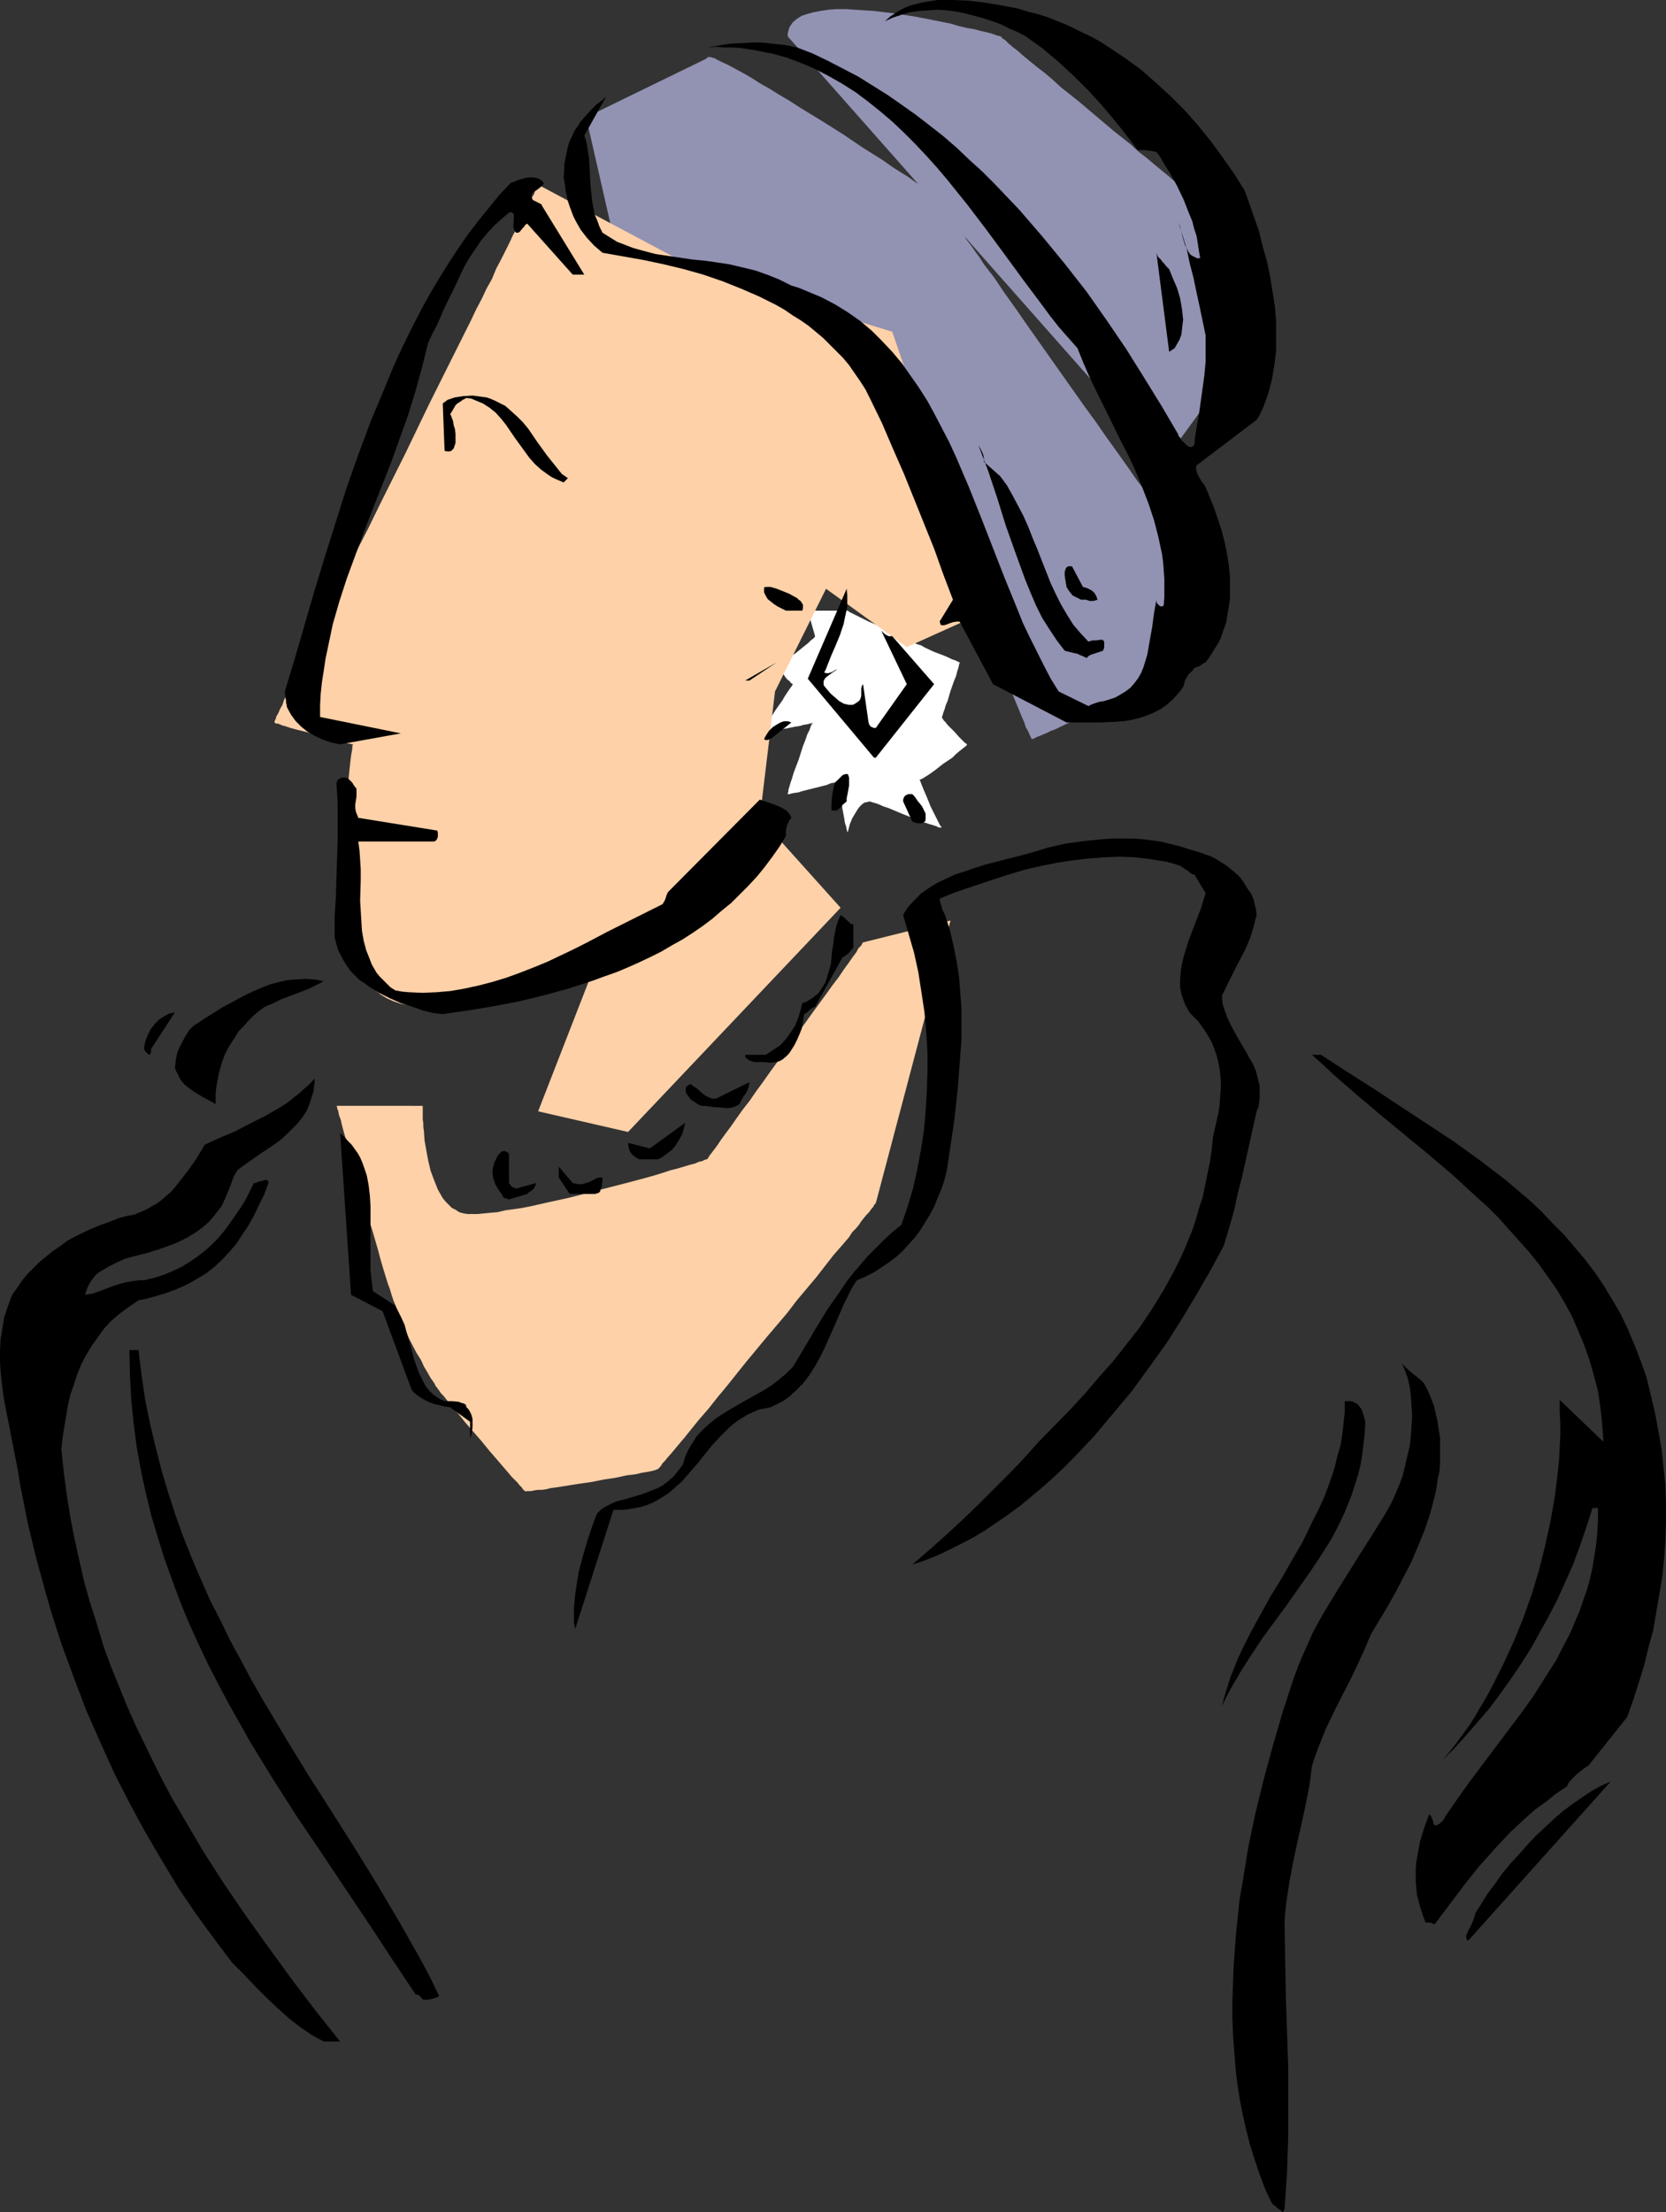 <?xml version="1.0" encoding="UTF-8" standalone="no"?>
<svg
   version="1.0"
   width="117.275mm"
   height="155.668mm"
   id="svg34"
   sodipodi:docname="Woman - Profile 1.wmf"
   xmlns:inkscape="http://www.inkscape.org/namespaces/inkscape"
   xmlns:sodipodi="http://sodipodi.sourceforge.net/DTD/sodipodi-0.dtd"
   xmlns="http://www.w3.org/2000/svg"
   xmlns:svg="http://www.w3.org/2000/svg">
  <rect width="100%" height="100%" fill="#333333" stroke="none"/>
  <sodipodi:namedview
     id="namedview34"
     pagecolor="#ffffff"
     bordercolor="#000000"
     borderopacity="0.25"
     inkscape:showpageshadow="2"
     inkscape:pageopacity="0.0"
     inkscape:pagecheckerboard="0"
     inkscape:deskcolor="#d1d1d1"
     inkscape:document-units="mm" />
  <defs
     id="defs1">
    <pattern
       id="WMFhbasepattern"
       patternUnits="userSpaceOnUse"
       width="6"
       height="6"
       x="0"
       y="0" />
  </defs>
  <path
     style="fill:#ffffff;fill-opacity:1;fill-rule:evenodd;stroke:none"
     d="m 225.581,162.399 h -10.665 l 1.939,6.787 -0.162,0.323 -0.323,0.323 -0.646,0.485 -0.646,0.646 -0.808,0.646 -0.808,0.646 -1.778,1.454 -1.778,1.131 -0.646,0.646 -0.646,0.485 -0.646,0.323 -0.323,0.162 -0.162,0.162 0.162,-0.162 -0.162,0.323 -0.162,0.323 0.162,0.323 0.162,0.485 0.485,0.808 0.646,1.131 0.646,0.808 0.808,0.646 0.162,0.323 0.323,0.162 0.162,0.162 h 0.162 -0.162 v 0.162 l -0.323,0.485 -0.485,0.646 -0.646,0.97 -0.646,0.97 -0.646,1.131 -1.616,2.262 -1.454,2.262 -0.646,0.97 -0.485,0.97 -0.323,0.646 -0.323,0.485 -0.162,0.162 v 0.162 l 0.162,-0.162 -0.162,0.162 h 0.162 l 0.162,0.162 h 0.485 l 0.808,-0.162 h 0.97 l 0.97,-0.162 2.424,-0.323 2.424,-0.485 1.131,-0.162 1.131,-0.323 0.97,-0.162 0.646,-0.162 0.646,-0.162 0.323,-0.162 -0.162,0.162 -0.162,0.162 -0.162,0.323 -0.162,0.323 -0.323,0.97 -0.646,1.293 -0.485,1.454 -0.646,1.616 -1.131,3.555 -1.293,3.393 -0.485,1.616 -0.485,1.454 -0.323,1.131 -0.162,0.485 v 0.485 l -0.162,0.323 v 0.162 0.162 0 0 h 0.485 l 0.485,-0.162 0.808,-0.162 1.131,-0.162 0.97,-0.323 2.585,-0.646 2.585,-0.646 1.293,-0.323 1.131,-0.485 0.97,-0.162 0.646,-0.485 0.646,-0.162 0.323,-0.162 -0.162,0.323 v 0.646 0.646 1.131 l 0.162,1.131 0.162,1.293 0.323,2.585 0.485,2.585 0.162,1.131 0.323,0.97 0.162,0.808 0.162,0.646 0.162,0.162 v 0.162 -0.162 0.162 -0.162 -0.323 l 0.162,-0.485 0.162,-0.646 0.162,-0.646 0.646,-1.616 0.97,-1.616 0.485,-0.808 0.485,-0.646 0.646,-0.646 0.646,-0.485 0.808,-0.162 0.646,-0.162 0.97,0.323 1.131,0.323 1.454,0.646 1.454,0.485 3.07,1.293 3.232,1.293 1.454,0.485 1.454,0.646 1.454,0.485 1.131,0.323 0.97,0.323 0.646,0.323 h 0.323 0.162 0.162 v -0.162 0.162 -0.162 l -0.162,-0.162 -0.323,-0.485 -0.323,-0.646 -0.485,-0.97 -0.485,-0.97 -1.131,-2.262 -0.97,-2.424 -0.485,-1.131 -0.485,-1.131 -0.323,-0.808 -0.323,-0.808 -0.162,-0.485 -0.162,-0.323 h 0.162 v 0 l 0.485,-0.162 0.485,-0.323 0.808,-0.485 0.97,-0.646 1.131,-0.808 2.262,-1.778 2.424,-1.616 0.97,-0.97 0.97,-0.808 0.808,-0.646 0.646,-0.485 0.323,-0.323 0.162,-0.162 v -0.162 0 l -0.162,-0.162 -0.323,-0.162 -0.485,-0.485 -0.485,-0.485 -0.646,-0.646 -1.131,-1.293 -1.293,-1.293 -0.646,-0.646 -0.485,-0.646 -0.485,-0.485 -0.323,-0.485 -0.162,-0.323 -0.162,-0.162 h 0.162 l 0.162,-0.485 0.162,-0.646 0.323,-0.808 0.323,-1.131 0.485,-1.131 0.808,-2.747 0.97,-2.747 0.485,-1.131 0.323,-1.293 0.323,-0.97 0.162,-0.808 0.162,-0.485 v -0.162 0 h -0.162 l -0.323,-0.162 -0.646,-0.323 -0.97,-0.323 -0.97,-0.485 -1.131,-0.485 -2.585,-0.97 -2.424,-1.131 -1.131,-0.646 -1.131,-0.323 -0.808,-0.485 -0.646,-0.323 -0.485,-0.162 -0.162,-0.162 v 0 0 h -0.162 l -0.162,-0.162 h -0.323 l -0.646,-0.485 -1.131,-0.323 -1.131,-0.646 -1.293,-0.485 -2.747,-1.454 -3.07,-1.293 -1.293,-0.646 -1.293,-0.646 -0.97,-0.485 -0.97,-0.485 -0.646,-0.323 -0.162,-0.162 z"
     id="path1" />
  <path
     style="fill:#9292b3;fill-opacity:1;fill-rule:evenodd;stroke:none"
     d="m 188.092,15.513 -32.157,15.674 6.787,29.733 v 0 0.162 l 0.162,0.162 0.323,0.162 0.323,0.162 0.485,0.162 0.97,0.485 1.293,0.646 1.454,0.646 1.778,0.808 1.939,0.808 2.101,0.97 2.262,0.808 2.424,1.131 2.585,0.97 5.333,2.101 5.494,2.262 5.494,2.262 5.333,2.101 2.585,0.97 2.424,0.97 2.424,0.97 2.101,0.808 1.939,0.646 1.778,0.808 1.616,0.485 1.454,0.485 0.97,0.485 0.485,0.162 h 0.323 l 0.323,0.162 0.162,0.162 h 0.162 v 0 l 0.162,0.162 0.162,0.162 v 0.323 l 0.323,0.485 0.162,0.485 0.323,0.485 0.323,0.646 0.646,1.454 0.808,1.616 0.97,1.778 1.131,2.101 1.131,2.262 1.293,2.424 1.293,2.585 1.293,2.585 2.909,5.494 5.979,11.473 1.454,2.747 1.293,2.747 1.454,2.585 1.293,2.585 1.131,2.262 1.293,2.262 1.131,1.939 0.808,1.939 0.808,1.616 0.808,1.293 0.323,0.646 0.323,0.485 0.162,0.323 0.162,0.485 0.162,0.162 0.162,0.323 v 0 0.162 h 0.162 l 0.162,0.485 0.323,0.808 0.323,0.97 0.485,1.131 0.646,1.454 0.646,1.454 0.646,1.778 0.808,1.778 0.808,2.101 0.97,2.101 0.808,2.262 1.939,4.525 2.101,4.848 1.939,4.686 1.939,4.525 0.97,2.101 0.97,2.101 0.808,1.939 0.808,1.939 0.646,1.616 0.646,1.454 0.485,1.454 0.646,1.131 0.323,0.808 0.323,0.646 0.162,0.323 v 0.162 h 0.162 0.323 l 0.323,-0.162 0.646,-0.323 0.808,-0.323 0.808,-0.323 1.131,-0.485 0.97,-0.485 1.293,-0.485 1.293,-0.646 2.747,-1.293 3.07,-1.293 3.07,-1.454 3.07,-1.454 3.07,-1.293 2.747,-1.454 1.293,-0.646 1.293,-0.485 0.97,-0.646 1.131,-0.485 0.808,-0.485 0.808,-0.323 0.646,-0.485 0.323,-0.162 0.323,-0.323 h 0.162 v -0.323 l 0.162,-0.323 0.162,-0.646 0.162,-0.808 0.162,-0.808 0.323,-0.97 0.162,-1.131 0.323,-1.293 0.323,-1.293 0.646,-3.07 0.646,-3.07 0.808,-3.393 0.646,-3.232 0.808,-3.232 0.646,-3.07 0.323,-1.454 0.485,-2.424 0.162,-1.131 0.323,-0.97 0.162,-0.808 0.162,-0.808 v -0.485 l 0.162,-0.323 v -0.162 0 l -0.162,-0.162 -0.323,-0.323 -0.323,-0.485 -0.323,-0.485 -0.485,-0.646 -0.646,-0.808 -0.646,-0.97 -0.646,-0.97 -0.808,-1.131 -0.808,-1.131 -0.97,-1.293 -0.97,-1.454 -0.97,-1.293 -1.131,-1.616 -1.131,-1.616 -1.131,-1.778 -1.293,-1.616 -2.585,-3.717 -2.747,-3.878 -2.909,-4.04 -2.909,-4.201 -3.07,-4.201 -12.443,-17.613 -3.07,-4.363 -2.909,-4.201 -2.909,-4.04 -2.585,-3.878 -2.747,-3.555 -1.131,-1.778 -1.293,-1.778 -1.131,-1.616 -1.131,-1.454 -0.97,-1.616 -0.97,-1.293 -0.97,-1.293 -0.808,-1.293 -0.808,-0.97 -0.646,-1.131 -0.646,-0.808 -0.646,-0.97 -0.485,-0.646 -0.323,-0.485 -0.323,-0.485 -0.323,-0.323 V 52.032 h -0.162 v 0 l -0.162,-0.162 -0.162,-0.162 -0.323,-0.162 -0.323,-0.162 -0.485,-0.323 -1.131,-0.808 -1.293,-0.808 -1.778,-1.131 -1.778,-1.293 -2.101,-1.293 -2.262,-1.454 -2.262,-1.616 -2.585,-1.616 -2.585,-1.616 -5.494,-3.717 -5.656,-3.555 -5.817,-3.555 -2.747,-1.778 -2.747,-1.616 -2.585,-1.616 -2.585,-1.454 -2.262,-1.454 -2.262,-1.293 -2.101,-1.131 -1.778,-0.97 -1.778,-0.808 -0.646,-0.323 -0.646,-0.323 -0.485,-0.323 -0.646,-0.162 -0.485,-0.162 h -0.323 -0.323 -0.162 l -0.162,0.162 z"
     id="path2" />
  <path
     style="fill:#9292b3;fill-opacity:1;fill-rule:evenodd;stroke:none"
     d="M 209.584,9.695 309.609,122.809 333.039,90.653 332.878,90.491 v -0.162 l -0.323,-0.485 -0.323,-0.646 -0.323,-0.97 -0.485,-0.97 -0.485,-1.131 -0.485,-1.293 -0.646,-1.454 -0.485,-1.454 -0.808,-1.616 -0.646,-1.616 -1.454,-3.555 -1.454,-3.717 -1.616,-3.555 -1.293,-3.555 -1.454,-3.393 -0.646,-1.454 -0.485,-1.454 -0.646,-1.293 -0.485,-1.293 -0.323,-1.131 -0.323,-0.808 -0.323,-0.808 -0.323,-0.646 -0.162,-0.323 v -0.162 0 h -0.162 l -0.162,-0.162 -0.162,-0.162 -0.323,-0.323 -0.485,-0.162 -0.97,-0.808 -0.97,-0.97 -1.454,-0.97 -1.454,-1.293 -1.778,-1.454 -1.778,-1.454 -2.101,-1.778 -2.101,-1.616 -2.101,-1.939 -4.686,-3.717 -9.372,-7.918 -4.686,-3.717 -2.101,-1.939 -2.101,-1.778 -2.101,-1.616 -1.778,-1.454 -1.778,-1.454 -1.454,-1.293 -1.454,-1.131 -1.131,-0.97 -0.808,-0.808 -0.485,-0.323 -0.323,-0.162 -0.162,-0.323 -0.162,-0.162 h -0.162 v 0 h -0.162 V 9.534 h -0.485 L 264.686,9.211 263.717,8.888 262.424,8.564 260.97,8.241 259.192,7.756 257.253,7.433 255.152,6.948 253.052,6.302 250.628,5.817 248.204,5.333 243.195,4.363 237.862,3.555 232.53,2.909 229.944,2.747 227.52,2.585 225.096,2.424 h -2.424 l -2.262,0.162 -2.101,0.323 -1.778,0.323 -1.778,0.485 -1.454,0.485 -1.293,0.808 -1.131,0.97 -0.323,0.485 -0.323,0.485 -0.323,0.646 -0.162,0.646 -0.162,0.646 z"
     id="path3" />
  <path
     style="fill:#ffd1a8;fill-opacity:1;fill-rule:evenodd;stroke:none"
     d="m 112.467,294.096 v 1.939 0.808 0.808 l 0.162,1.131 v 0.97 l 0.162,1.131 0.162,2.424 0.485,2.747 0.485,2.585 0.646,2.747 0.97,2.585 0.97,2.424 0.646,1.131 0.646,1.131 0.808,0.97 0.808,0.808 0.808,0.808 0.97,0.485 0.97,0.646 1.131,0.323 1.131,0.162 h 1.293 1.454 l 1.616,-0.162 1.616,-0.162 1.939,-0.162 2.101,-0.485 2.262,-0.323 2.262,-0.323 2.424,-0.485 5.009,-1.131 5.171,-1.131 10.665,-2.747 5.009,-1.293 2.424,-0.646 2.424,-0.646 2.262,-0.646 2.101,-0.646 1.939,-0.646 1.939,-0.485 1.616,-0.485 1.616,-0.485 1.293,-0.323 1.131,-0.485 0.808,-0.162 0.646,-0.323 0.485,-0.162 h 0.162 v 0 l 0.162,-0.162 0.323,-0.485 0.162,-0.323 0.646,-0.808 0.485,-0.646 0.97,-1.293 0.97,-1.454 1.293,-1.778 1.454,-1.939 1.454,-2.101 1.616,-2.262 1.778,-2.262 1.778,-2.585 1.778,-2.424 1.939,-2.747 3.878,-5.332 3.878,-5.494 3.717,-5.171 1.778,-2.424 1.778,-2.424 1.616,-2.262 1.616,-2.101 1.293,-1.939 1.293,-1.778 1.131,-1.616 0.97,-1.293 0.323,-0.646 0.323,-0.485 0.323,-0.323 0.323,-0.323 0.162,-0.323 0.162,-0.323 v 0 l 0.162,-0.162 23.269,-5.817 -19.876,75.14 h -0.162 v 0.323 l -0.323,0.162 -0.162,0.485 -0.323,0.323 -0.485,0.646 -0.485,0.646 -0.646,0.646 -0.646,0.808 -0.646,0.808 -0.646,0.97 -0.808,0.97 -0.97,0.97 -0.808,1.293 -1.939,2.262 -2.262,2.585 -2.262,2.909 -2.262,2.909 -2.585,3.07 -2.585,3.07 -2.585,3.393 -5.494,6.464 -5.494,6.625 -2.585,3.232 -2.585,3.232 -2.424,2.909 -2.424,3.07 -2.262,2.585 -2.101,2.585 -1.939,2.424 -0.97,1.131 -0.808,0.97 -0.808,0.97 -0.808,0.97 -1.293,1.454 -0.485,0.646 -0.646,0.646 -0.323,0.485 -0.323,0.485 -0.323,0.323 -0.162,0.162 -0.162,0.162 v 0 h -0.162 l -0.323,0.162 -0.485,0.162 -0.646,0.162 -0.808,0.162 -0.97,0.162 -0.97,0.162 -1.293,0.323 -1.131,0.162 -1.454,0.162 -2.909,0.646 -3.232,0.485 -3.232,0.646 -3.393,0.485 -3.07,0.485 -3.07,0.485 -1.293,0.162 -1.293,0.323 -1.131,0.162 h -1.131 l -0.97,0.162 -0.808,0.162 h -0.646 -0.485 l -0.162,0.162 -0.162,-0.162 v 0 l -0.323,-0.162 -0.323,-0.323 -0.323,-0.485 -0.646,-0.646 -0.485,-0.646 -0.808,-0.808 -0.808,-0.808 -0.808,-0.97 -0.97,-1.131 -1.939,-2.262 -2.101,-2.424 -2.101,-2.585 -2.262,-2.585 -2.101,-2.424 -1.939,-2.424 -0.97,-0.97 -0.808,-1.131 -0.808,-0.97 -0.646,-0.808 -0.646,-0.808 -0.646,-0.646 -0.323,-0.485 -0.323,-0.485 -0.162,-0.162 -0.162,-0.162 v 0 -0.162 l -0.162,-0.162 -0.323,-0.323 -0.162,-0.485 -0.323,-0.485 -0.323,-0.485 -0.485,-0.646 -0.808,-1.454 -0.97,-1.616 -0.808,-1.778 -1.131,-1.778 -1.939,-3.717 -0.808,-1.778 -0.808,-1.454 -0.646,-1.454 -0.162,-0.485 -0.162,-0.485 -0.162,-0.485 -0.162,-0.323 V 349.36 l 0.162,-0.162 h -0.162 v 0 l -0.162,-0.162 v -0.162 l -0.323,-0.808 -0.323,-0.97 -0.485,-1.131 -0.485,-1.454 -0.485,-1.616 -0.646,-1.778 -0.646,-2.101 -0.646,-2.101 -0.646,-2.262 -0.646,-2.424 -1.454,-5.009 -1.616,-5.171 -1.454,-5.171 -1.454,-5.009 -0.646,-2.424 -0.646,-2.424 -0.646,-2.101 -0.646,-2.101 -0.485,-1.778 -0.485,-1.778 -0.323,-1.454 -0.485,-1.293 -0.162,-0.97 -0.323,-0.808 v -0.323 -0.162 h -0.162 v -0.162 z"
     id="path4" />
  <path
     style="fill:#ffd1a8;fill-opacity:1;fill-rule:evenodd;stroke:none"
     d="m 143.17,295.55 14.22,-36.52 v 0 h -0.162 l -0.485,0.162 -0.646,0.162 -0.97,0.485 -1.131,0.323 -1.454,0.485 -1.454,0.485 -1.778,0.485 -1.939,0.646 -2.101,0.646 -2.101,0.485 -2.262,0.646 -2.424,0.646 -2.424,0.646 -5.171,0.97 -5.171,0.808 -2.585,0.323 -2.585,0.323 -2.585,0.162 h -2.424 l -2.424,-0.162 -2.262,-0.162 -2.262,-0.323 -1.939,-0.323 -1.939,-0.646 -1.778,-0.808 -1.616,-0.97 -1.454,-1.131 -1.131,-1.293 -0.97,-1.616 -0.808,-1.778 -0.808,-1.778 -0.808,-2.101 -0.646,-2.101 -0.485,-2.262 -0.485,-2.262 -0.485,-2.424 -0.323,-2.424 -0.646,-5.171 -0.323,-5.171 -0.162,-5.171 0.162,-5.171 v -5.009 l 0.162,-2.262 0.162,-2.262 0.162,-2.101 0.162,-2.101 0.162,-1.939 0.162,-1.778 0.162,-1.454 0.162,-1.454 0.162,-1.293 0.162,-0.97 0.162,-0.97 v -0.646 l 0.162,-0.323 v -0.162 0 h -0.323 l -0.323,-0.162 h -0.485 l -0.485,-0.162 -0.485,-0.162 -1.454,-0.323 -1.778,-0.485 -1.778,-0.485 -3.878,-1.131 -1.939,-0.485 -1.939,-0.485 -1.778,-0.485 -1.454,-0.485 -0.646,-0.162 -1.131,-0.485 h -0.485 l -0.323,-0.162 -0.162,-0.162 h -0.162 0.162 v -0.162 -0.162 l 0.323,-0.646 0.162,-0.646 0.485,-0.808 0.485,-1.131 0.646,-1.131 0.485,-1.454 0.808,-1.454 0.808,-1.778 0.808,-1.778 1.131,-2.101 0.97,-2.101 1.131,-2.101 0.97,-2.424 1.293,-2.424 1.293,-2.585 1.293,-2.585 1.293,-2.909 1.454,-2.747 1.454,-2.909 1.454,-3.07 2.909,-6.14 3.232,-6.302 3.232,-6.625 6.625,-13.25 6.464,-13.412 3.232,-6.464 3.232,-6.464 3.07,-6.14 1.454,-2.909 1.454,-3.07 1.454,-2.747 1.293,-2.747 1.454,-2.585 1.131,-2.747 1.293,-2.424 1.131,-2.262 1.131,-2.262 0.97,-2.101 1.131,-1.939 0.808,-1.939 0.808,-1.616 0.808,-1.616 0.646,-1.293 0.646,-1.293 0.646,-0.97 0.323,-0.97 0.323,-0.646 0.323,-0.485 0.162,-0.323 V 49.124 l 44.922,23.915 49.285,15.19 25.37,74.17 -21.492,9.695 -21.492,-15.513 -13.574,27.309 -4.04,33.611 21.492,23.915 -56.557,59.627 z"
     id="path5" />
  <path
     style="fill:#000000;fill-opacity:1;fill-rule:evenodd;stroke:none"
     d="m 341.765,587.384 0.323,-4.686 0.323,-4.686 0.162,-4.848 0.162,-4.686 v -9.372 -9.372 l -0.323,-9.534 -0.323,-9.534 -0.162,-9.534 -0.162,-9.857 0.162,-2.747 0.323,-2.747 0.808,-5.333 0.97,-5.171 1.131,-5.333 1.131,-5.009 1.131,-5.171 0.97,-5.009 0.646,-5.009 0.808,-2.585 0.97,-2.585 0.97,-2.424 0.97,-2.424 2.101,-4.363 2.101,-4.201 2.101,-4.04 1.939,-4.04 1.939,-4.201 1.778,-4.201 2.101,-3.555 2.262,-3.717 2.262,-4.04 2.101,-4.04 2.101,-4.04 1.778,-4.201 1.778,-4.363 1.454,-4.363 1.131,-4.363 0.485,-2.262 0.323,-2.262 0.485,-2.262 0.162,-2.101 v -2.262 -2.101 -2.262 l -0.323,-2.101 -0.323,-2.101 -0.485,-2.262 -0.485,-2.101 -0.808,-2.101 -0.808,-1.939 -1.131,-2.101 -0.808,-0.808 -0.808,-0.646 -0.808,-0.646 -0.646,-0.485 -1.293,-1.131 -0.808,-0.808 -0.646,-0.808 0.808,1.939 0.808,2.262 0.485,2.262 0.323,2.424 0.162,2.585 0.162,2.585 -0.162,2.747 -0.162,2.585 -0.323,2.747 -0.646,2.747 -0.646,2.747 -0.646,2.585 -0.97,2.585 -1.131,2.585 -1.131,2.424 -1.293,2.262 -3.393,5.494 -3.393,5.333 -3.232,5.171 -3.232,5.171 -3.232,5.333 -1.454,2.585 -1.454,2.747 -1.293,2.909 -1.293,2.909 -1.293,3.07 -1.131,3.07 -2.909,8.888 -2.585,8.888 -2.424,8.888 -2.262,9.211 -1.939,9.211 -1.454,9.049 -0.808,4.525 -0.485,4.686 -0.485,4.525 -0.323,4.525 -0.323,4.525 -0.162,4.525 -0.162,4.363 v 4.525 l 0.162,4.363 0.323,4.363 0.323,4.363 0.485,4.201 0.646,4.201 0.808,4.201 0.97,4.201 0.97,3.878 1.293,4.04 1.293,3.878 1.454,3.878 1.778,3.717 0.485,0.485 0.485,0.323 0.646,0.646 0.646,0.323 0.646,0.646 z"
     id="path6" />
  <path
     style="fill:#000000;fill-opacity:1;fill-rule:evenodd;stroke:none"
     d="m 86.128,542.946 h 4.363 l -6.302,-7.918 -6.14,-8.08 -6.14,-8.403 -6.14,-8.564 -5.979,-8.726 -2.909,-4.525 -2.909,-4.525 -2.747,-4.686 -2.747,-4.686 -2.747,-4.686 -2.585,-4.848 -2.424,-4.848 -2.424,-5.009 -2.424,-5.009 -2.262,-5.171 -2.101,-5.171 -2.101,-5.171 -1.939,-5.333 -1.616,-5.494 -1.778,-5.494 -1.616,-5.656 -1.293,-5.656 -1.293,-5.817 -1.131,-5.817 -0.97,-5.979 -0.808,-6.14 -0.646,-6.14 0.323,-3.07 0.485,-2.909 0.485,-2.909 0.485,-2.909 0.646,-2.747 0.97,-2.747 0.808,-2.585 1.131,-2.747 1.293,-2.424 1.454,-2.424 1.616,-2.262 1.616,-2.262 1.939,-2.101 2.262,-1.939 2.424,-1.778 2.585,-1.778 1.778,-0.323 1.778,-0.485 3.393,-0.97 3.07,-1.131 2.909,-1.293 2.585,-1.454 2.424,-1.454 2.262,-1.778 2.101,-1.939 1.939,-2.101 1.778,-2.101 1.616,-2.424 1.616,-2.424 1.454,-2.585 1.293,-2.747 1.454,-2.909 1.131,-3.07 v -0.323 -0.162 l -0.162,-0.162 -0.323,-0.162 h -0.485 l -0.485,0.162 -1.293,0.323 -0.646,0.323 h -0.485 l -1.131,2.262 -1.131,2.262 -1.293,2.101 -1.454,2.101 -1.454,2.101 -1.454,1.939 -1.616,1.939 -1.778,1.778 -1.778,1.616 -1.939,1.454 -2.101,1.454 -2.101,1.293 -2.424,1.131 -2.262,0.97 -2.585,0.808 -2.747,0.646 h -1.293 l -1.131,0.162 -2.101,0.323 -1.939,0.485 -1.939,0.646 -3.393,1.293 -1.939,0.646 -1.939,0.323 0.323,-0.97 0.323,-0.97 0.485,-0.97 0.485,-0.808 0.646,-0.808 0.646,-0.808 0.808,-0.646 0.808,-0.485 1.939,-1.131 1.939,-0.97 2.101,-0.97 2.262,-0.646 3.878,-0.97 3.555,-1.131 3.555,-1.293 1.778,-0.808 1.616,-0.808 1.616,-0.97 1.454,-0.97 1.454,-1.131 1.293,-1.131 1.131,-1.293 1.131,-1.454 1.131,-1.454 0.808,-1.778 0.485,-1.131 0.485,-1.131 0.808,-2.101 0.646,-1.778 0.485,-0.808 0.485,-0.808 1.454,-1.131 1.616,-1.131 1.616,-1.131 1.616,-1.131 3.393,-2.262 1.778,-1.293 1.616,-1.454 1.454,-1.454 1.454,-1.454 1.293,-1.616 1.131,-1.778 0.808,-1.939 0.646,-2.101 0.323,-0.97 0.162,-1.293 0.162,-1.131 v -1.131 l -1.131,1.293 -1.454,1.293 -1.454,1.293 -1.616,1.293 -1.616,1.293 -1.778,1.131 -3.878,2.262 -4.201,2.101 -4.04,2.101 -4.201,1.778 -3.878,1.778 -2.101,3.555 -2.262,3.232 -1.131,1.454 -1.131,1.454 -1.131,1.454 -1.131,1.293 -1.293,1.131 -1.293,1.131 -1.293,0.97 -1.454,0.808 -1.454,0.808 -1.454,0.646 -1.616,0.646 -1.778,0.323 -2.424,0.646 -2.424,0.97 -2.262,0.808 -2.424,0.97 -2.101,0.97 -2.262,1.131 -2.101,1.131 -1.939,1.454 -1.939,1.293 -1.778,1.454 -1.778,1.454 -1.616,1.616 -1.616,1.616 -1.454,1.778 -1.293,1.939 -1.293,1.778 -1.131,3.07 -0.97,2.909 -0.485,2.909 -0.485,2.909 L 0,359.217 v 2.747 l 0.162,2.909 0.323,2.909 0.323,2.747 0.485,2.909 1.131,5.656 1.131,5.817 1.131,5.817 0.808,4.848 0.97,4.848 0.97,4.848 1.131,4.686 1.131,4.686 1.293,4.686 1.293,4.686 1.293,4.525 1.454,4.525 1.454,4.525 3.232,8.726 3.232,8.564 3.717,8.403 3.717,8.241 4.04,7.918 4.201,7.756 4.363,7.433 4.363,7.272 4.686,6.948 4.848,6.625 4.848,6.464 3.232,3.232 3.07,3.232 2.909,2.909 3.07,2.909 2.909,2.585 2.909,2.262 3.07,2.101 z"
     id="path7" />
  <path
     style="fill:#000000;fill-opacity:1;fill-rule:evenodd;stroke:none"
     d="m 113.437,531.796 h 0.485 l 0.808,-0.162 1.131,-0.323 0.485,-0.162 0.485,-0.323 -2.424,-5.009 -2.585,-4.848 -2.747,-4.848 -2.747,-4.848 -5.817,-9.857 -5.979,-9.695 -6.14,-9.695 -6.302,-9.857 -6.14,-10.019 -5.979,-10.019 -3.07,-5.333 -2.747,-5.171 -2.909,-5.333 -2.585,-5.333 -2.747,-5.332 -2.424,-5.494 -2.424,-5.656 -2.262,-5.656 -2.101,-5.817 -1.939,-5.979 -1.778,-5.979 -1.616,-6.302 -1.454,-6.14 -1.293,-6.302 -0.97,-6.625 -0.808,-6.625 h -2.424 l 0.162,6.625 0.323,6.464 0.646,6.464 0.808,6.14 1.131,6.302 1.293,5.979 1.454,5.979 1.778,5.979 1.778,5.656 2.101,5.817 2.101,5.656 2.262,5.494 2.424,5.332 2.585,5.494 2.747,5.333 2.747,5.171 2.909,5.171 2.909,5.171 6.14,10.019 6.302,9.857 6.464,9.534 6.464,9.695 6.302,9.372 6.14,9.372 6.14,9.211 0.485,0.162 0.485,0.162 0.485,0.485 0.323,0.485 h 0.162 v 0.162 z"
     id="path8" />
  <path
     style="fill:#000000;fill-opacity:1;fill-rule:evenodd;stroke:none"
     d="m 391.05,515.637 37.489,-41.852 -2.585,1.131 -2.585,1.454 -2.424,1.616 -2.585,1.778 -2.585,1.939 -2.424,2.101 -2.424,2.262 -2.424,2.262 -2.262,2.424 -2.262,2.585 -2.262,2.424 -2.101,2.585 -1.939,2.747 -1.939,2.585 -1.616,2.585 -1.616,2.585 -0.323,1.293 -0.485,1.131 -0.485,1.131 -0.485,0.808 -0.323,0.808 -0.323,0.646 v 0.808 l 0.162,0.323 0.323,0.323 z"
     id="path9" />
  <path
     style="fill:#000000;fill-opacity:1;fill-rule:evenodd;stroke:none"
     d="m 381.678,511.759 4.04,-5.333 3.878,-5.171 3.878,-4.848 4.04,-4.525 2.101,-2.262 2.101,-2.262 2.262,-2.101 2.262,-2.101 2.424,-2.101 2.747,-1.939 2.585,-2.101 2.909,-1.939 0.323,-0.808 0.646,-0.808 0.808,-0.808 0.808,-0.808 1.616,-1.293 1.616,-1.131 10.18,-12.766 1.616,-4.525 1.454,-4.525 1.454,-4.686 1.131,-4.686 1.293,-4.686 0.808,-4.848 0.808,-4.686 0.808,-4.848 0.485,-4.848 0.323,-4.686 0.162,-4.848 v -4.848 l -0.162,-4.848 -0.485,-4.686 -0.485,-4.686 -0.808,-4.686 -0.97,-5.171 -1.131,-4.848 -1.131,-4.686 -1.616,-4.525 -1.616,-4.201 -1.778,-4.201 -1.939,-4.04 -2.262,-3.878 -2.262,-3.717 -2.424,-3.555 -2.585,-3.393 -2.747,-3.232 -2.747,-3.232 -3.07,-3.07 -2.909,-3.07 -3.07,-2.909 -3.232,-2.747 -3.232,-2.747 -3.393,-2.585 -3.393,-2.585 -6.948,-5.009 -7.11,-4.686 -7.11,-4.686 -7.11,-4.686 -7.11,-4.525 -6.948,-4.525 h -2.424 l 2.909,2.585 2.909,2.747 6.14,5.333 6.302,5.332 12.766,10.503 6.464,5.494 6.14,5.656 3.07,2.747 2.909,2.909 2.747,3.07 2.747,3.07 2.747,3.07 2.585,3.232 2.424,3.393 2.262,3.232 2.101,3.555 1.939,3.555 1.616,3.717 1.616,3.878 1.454,4.04 1.131,4.04 1.131,4.201 0.646,4.363 0.485,4.525 0.323,4.686 -11.635,-11.15 v 3.07 l 0.162,3.232 v 3.07 l -0.162,3.232 -0.162,3.232 -0.323,3.232 -0.808,6.625 -1.131,6.464 -1.454,6.625 -1.616,6.464 -1.939,6.464 -2.262,6.302 -2.424,5.979 -2.747,5.979 -2.909,5.817 -1.454,2.747 -1.616,2.747 -1.616,2.747 -1.616,2.585 -1.778,2.424 -1.778,2.424 -1.778,2.262 -1.939,2.262 3.232,-3.232 3.232,-3.555 3.07,-3.555 3.07,-3.555 2.909,-3.878 2.747,-3.878 2.747,-4.04 2.585,-4.04 2.424,-4.363 2.424,-4.363 2.262,-4.363 2.101,-4.686 2.101,-4.686 1.778,-4.848 1.778,-5.171 1.616,-5.009 h 1.454 v 3.232 l -0.162,3.232 -0.323,3.232 -0.485,3.07 -0.485,3.07 -0.646,2.909 -0.808,2.909 -0.97,2.747 -0.97,2.909 -1.131,2.585 -1.131,2.747 -1.293,2.585 -1.293,2.424 -1.293,2.585 -3.07,4.848 -3.07,4.848 -3.232,4.525 -6.948,9.211 -6.787,9.049 -3.232,4.525 -3.232,4.686 -0.323,0.646 -0.323,0.485 -0.485,0.485 -0.323,0.323 -0.323,0.162 -0.323,0.162 -0.162,0.162 h -0.162 -0.323 l -0.323,-0.162 -0.162,-0.323 v -0.323 l -0.162,-0.485 -0.162,-0.485 -0.323,-0.646 -0.485,-0.485 -1.293,3.555 -1.131,3.717 -0.323,1.778 -0.323,1.778 -0.323,1.778 -0.162,1.778 v 1.778 1.778 l 0.162,1.778 0.162,1.778 0.485,1.778 0.485,1.778 0.646,1.939 0.646,1.778 h 0.646 0.485 l 0.485,0.162 0.323,0.162 z"
     id="path10" />
  <path
     style="fill:#000000;fill-opacity:1;fill-rule:evenodd;stroke:none"
     d="m 325.121,453.748 1.131,-2.424 1.293,-2.424 2.747,-4.686 2.909,-4.525 2.909,-4.363 6.302,-8.564 3.07,-4.363 3.07,-4.363 2.909,-4.363 2.747,-4.363 1.293,-2.424 1.131,-2.262 1.131,-2.424 0.97,-2.424 0.97,-2.424 0.808,-2.585 0.808,-2.585 0.646,-2.585 0.485,-2.909 0.323,-2.747 0.323,-2.909 0.162,-2.909 -0.323,-1.131 -0.323,-1.131 -0.323,-0.97 -0.162,-0.323 -0.323,-0.323 -0.485,-0.646 -0.323,-0.323 -0.485,-0.162 -0.485,-0.323 -0.646,-0.162 h -0.646 -0.97 v 3.07 l -0.323,2.909 -0.323,2.909 -0.485,2.909 -0.808,2.747 -0.646,2.747 -0.808,2.585 -0.97,2.747 -0.97,2.585 -1.131,2.585 -2.424,4.848 -2.424,5.009 -2.747,4.686 -2.747,4.848 -2.909,4.686 -2.585,4.686 -2.585,4.686 -2.424,4.848 -1.131,2.424 -0.97,2.424 -0.97,2.424 -0.808,2.585 -0.808,2.585 z"
     id="path11" />
  <path
     style="fill:#000000;fill-opacity:1;fill-rule:evenodd;stroke:none"
     d="M 153.027,433.226 163.207,401.554 h 1.939 l 1.939,-0.162 1.778,-0.323 1.778,-0.323 1.454,-0.485 1.616,-0.646 1.454,-0.808 1.293,-0.808 1.293,-0.808 1.131,-0.97 2.424,-2.101 2.101,-2.424 2.101,-2.424 1.939,-2.424 2.101,-2.585 2.101,-2.262 2.262,-2.262 1.131,-0.97 1.293,-0.97 1.293,-0.808 1.293,-0.808 1.454,-0.646 1.454,-0.646 1.616,-0.323 1.616,-0.323 2.585,-1.293 1.131,-0.646 1.131,-0.808 1.939,-1.778 1.778,-1.778 1.616,-2.101 1.454,-2.262 1.293,-2.262 1.131,-2.262 2.262,-5.009 2.101,-4.848 0.97,-2.262 1.131,-2.262 1.131,-2.262 1.293,-1.939 2.262,-0.97 2.262,-1.131 1.939,-1.293 1.939,-1.293 1.939,-1.454 1.778,-1.616 1.616,-1.778 1.616,-1.778 1.454,-1.939 1.293,-2.101 1.293,-2.101 1.131,-2.101 0.97,-2.424 0.97,-2.262 0.808,-2.424 0.646,-2.585 1.293,-8.726 0.646,-4.363 0.485,-4.363 0.485,-4.363 0.323,-4.363 0.323,-4.201 0.323,-4.363 v -4.201 -4.201 l -0.323,-4.201 -0.323,-4.04 -0.646,-4.201 -0.808,-4.04 -0.97,-4.201 -1.293,-4.04 -0.323,-0.646 -0.323,-0.646 -0.162,-0.485 -0.162,-0.646 -0.323,-0.97 -0.162,-0.97 3.555,-1.454 3.717,-1.293 3.878,-1.293 3.878,-1.293 4.04,-1.293 3.878,-1.131 4.201,-0.97 4.04,-0.808 4.201,-0.646 4.201,-0.485 4.201,-0.323 4.201,-0.162 4.04,0.162 4.04,0.485 1.939,0.323 2.101,0.323 1.939,0.485 1.939,0.646 0.808,0.485 0.646,0.485 0.646,0.323 0.323,0.485 0.485,0.162 0.323,0.323 h 0.323 l 0.323,0.162 2.909,4.848 -0.646,2.101 -0.646,2.101 -1.616,4.201 -1.616,4.201 -1.293,4.201 -0.485,2.101 -0.323,1.939 -0.162,2.101 v 1.939 l 0.323,1.939 0.646,1.778 0.323,0.97 0.485,0.808 0.485,0.97 0.646,0.808 1.778,1.778 1.454,1.939 1.131,1.778 1.131,1.939 0.808,2.101 0.646,1.939 0.485,2.101 0.323,2.101 0.162,2.101 v 2.101 l -0.162,2.101 -0.162,2.262 -0.323,2.101 -0.485,2.101 -0.97,4.363 -0.323,3.393 -0.485,3.232 -0.646,3.07 -0.646,3.232 -0.646,3.07 -0.97,2.909 -0.808,2.909 -0.97,2.909 -1.131,2.747 -1.131,2.747 -1.293,2.747 -1.293,2.585 -2.747,5.009 -3.07,5.009 -3.232,4.848 -3.555,4.525 -3.555,4.525 -3.878,4.363 -3.717,4.363 -4.04,4.363 -8.241,8.403 -3.878,4.363 -4.04,4.201 -4.04,4.04 -4.04,4.04 -4.201,4.04 -4.363,4.04 -4.363,3.878 -4.686,4.04 3.393,-1.131 3.232,-1.293 3.393,-1.616 3.232,-1.616 3.07,-1.616 3.232,-1.939 3.07,-2.101 3.07,-2.101 3.07,-2.262 2.909,-2.424 2.909,-2.424 2.909,-2.585 2.747,-2.585 2.747,-2.747 2.747,-2.909 2.747,-2.909 5.009,-5.979 5.009,-5.979 4.686,-6.464 4.525,-6.302 4.201,-6.625 3.878,-6.464 3.717,-6.464 3.393,-6.302 1.454,-4.848 1.293,-4.525 0.97,-4.525 1.131,-4.363 1.939,-8.726 1.939,-8.726 0.485,-1.131 0.162,-1.131 0.162,-1.131 v -1.131 -1.131 -1.131 l -0.485,-1.939 -0.485,-1.939 -0.808,-1.939 -0.97,-1.616 -0.97,-1.778 -2.101,-3.555 -0.97,-1.778 -0.97,-1.778 -0.808,-1.778 -0.646,-1.778 -0.646,-1.939 -0.162,-2.101 1.293,-2.747 1.293,-2.585 1.293,-2.585 1.293,-2.424 1.293,-2.585 1.131,-2.747 0.808,-2.747 0.808,-3.07 -0.162,-1.454 -0.323,-1.293 -0.323,-1.454 -0.646,-1.454 -0.808,-1.131 -0.808,-1.293 -0.808,-1.293 -0.97,-1.131 -1.131,-0.97 -1.131,-0.97 -1.293,-0.97 -1.293,-0.808 -1.293,-0.808 -1.293,-0.646 -1.454,-0.485 -1.293,-0.485 -2.747,-0.808 -2.585,-0.808 -2.585,-0.646 -2.585,-0.646 -2.424,-0.323 -2.585,-0.323 -2.585,-0.162 h -2.585 -2.424 l -2.585,0.162 -4.848,0.485 -5.009,0.646 -5.009,1.131 -2.585,0.808 -2.747,0.808 -5.656,1.454 -5.656,1.454 -2.585,0.808 -2.747,0.97 -2.585,0.808 -2.424,1.131 -2.424,1.131 -2.101,1.293 -2.101,1.454 -1.778,1.778 -1.778,1.939 -0.646,0.97 -0.646,1.131 1.454,5.009 1.454,5.009 1.131,5.171 0.808,5.171 0.808,5.332 0.485,5.171 0.323,5.494 v 5.332 l -0.162,5.333 -0.323,5.333 -0.485,5.171 -0.808,5.171 -0.97,5.171 -1.131,5.009 -1.454,4.848 -1.616,4.686 -2.424,1.939 -2.262,2.101 -2.101,2.101 -2.101,2.101 -1.939,2.262 -1.939,2.262 -1.778,2.262 -1.616,2.424 -3.393,4.848 -3.07,5.009 -3.07,5.171 -3.07,5.171 -1.939,1.939 -1.939,1.616 -2.101,1.616 -2.101,1.293 -4.363,2.424 -4.201,2.424 -2.101,1.293 -1.939,1.293 -1.778,1.454 -1.778,1.616 -1.616,1.778 -0.646,1.131 -0.646,0.97 -0.646,1.131 -0.646,1.293 -0.485,1.293 -0.323,1.293 -0.646,0.97 -0.646,0.808 -1.131,1.454 -1.454,1.293 -1.454,1.131 -1.454,0.808 -1.616,0.646 -1.616,0.646 -1.454,0.485 -3.232,0.97 -3.07,0.808 -1.454,0.646 -1.293,0.646 -1.293,0.808 -1.131,1.131 -0.646,1.616 -0.646,1.778 -1.293,3.878 -1.131,3.878 -1.131,4.201 -0.646,4.04 -0.323,2.101 -0.162,1.939 -0.162,1.939 v 1.778 1.778 z"
     id="path12" />
  <path
     style="fill:#000000;fill-opacity:1;fill-rule:evenodd;stroke:none"
     d="m 125.072,382.486 0.323,-0.808 0.162,-0.97 0.162,-1.131 v -1.131 -1.131 l -0.323,-1.131 -0.485,-0.97 -0.323,-0.485 -0.485,-0.485 -0.162,-0.646 -0.485,-0.323 -0.646,-0.162 -0.808,-0.323 -1.778,-0.162 h -1.939 l -0.808,-0.323 -0.808,-0.485 -1.454,-0.97 -1.131,-1.131 -0.97,-1.293 -0.808,-1.616 -0.808,-1.616 -0.646,-1.778 -0.646,-1.778 -0.97,-3.717 -1.131,-3.878 -0.485,-1.778 -0.808,-1.778 -0.808,-1.616 -0.808,-1.616 -5.979,-3.878 -0.323,-2.747 -0.323,-2.747 v -2.909 -2.909 -5.656 -2.909 -2.747 l -0.162,-2.747 -0.323,-2.747 -0.485,-2.585 -0.808,-2.424 -0.485,-1.293 -0.485,-1.131 -0.646,-1.131 -0.808,-1.131 -0.808,-1.131 -0.97,-0.97 -0.97,-1.131 -1.131,-0.97 2.909,42.983 8.403,4.363 7.756,21.007 0.97,0.97 1.131,0.808 1.293,0.808 1.293,0.646 1.454,0.485 1.454,0.323 1.293,0.323 1.293,0.162 5.333,3.878 z"
     id="path13" />
  <path
     style="fill:#000000;fill-opacity:1;fill-rule:evenodd;stroke:none"
     d="m 135.413,318.981 4.848,-1.454 0.162,-0.162 0.162,-0.162 0.162,-0.162 0.323,-0.162 0.485,-0.323 0.485,-0.485 0.323,-0.646 0.323,-0.808 -5.333,1.454 -0.485,-0.162 -0.485,-0.162 -0.485,-0.485 -0.485,-0.646 v -7.756 l -0.485,-0.485 -0.485,-0.162 -0.323,-0.162 -0.323,0.162 h -0.323 l -0.323,0.323 -0.646,0.646 -0.485,0.97 -0.485,0.97 -0.323,1.131 -0.162,0.97 v 1.131 l 0.162,0.97 0.323,0.97 0.323,0.808 0.485,0.808 0.485,0.808 0.646,0.808 0.485,0.97 z"
     id="path14" />
  <path
     style="fill:#000000;fill-opacity:1;fill-rule:evenodd;stroke:none"
     d="m 152.38,317.527 h 5.979 l 0.485,-0.162 0.485,-0.162 0.323,-0.323 0.162,-0.646 0.323,-0.646 v -0.646 l 0.162,-0.808 v -0.97 h -0.808 l -0.808,0.162 -0.808,0.485 -0.97,0.485 -0.97,0.323 -1.131,0.323 h -1.131 l -0.646,-0.162 -0.646,-0.162 -3.717,-4.363 v 2.909 l 2.909,4.363 z"
     id="path15" />
  <path
     style="fill:#000000;fill-opacity:1;fill-rule:evenodd;stroke:none"
     d="m 169.994,308.316 h 5.009 l 1.293,-0.646 1.293,-0.97 1.293,-0.97 0.97,-1.293 0.808,-1.293 0.808,-1.454 0.485,-1.616 0.323,-1.454 -9.372,6.787 -5.817,-1.454 0.162,1.131 0.162,0.646 0.162,0.485 0.485,0.646 0.485,0.485 0.646,0.485 z"
     id="path16" />
  <path
     style="fill:#000000;fill-opacity:1;fill-rule:evenodd;stroke:none"
     d="m 187.607,294.096 1.131,0.162 1.131,0.162 2.424,0.162 1.131,0.162 1.131,-0.162 1.131,-0.323 1.131,-0.646 0.162,-0.485 0.323,-0.646 0.162,-0.162 0.162,-0.485 0.485,-0.646 0.485,-0.646 0.323,-0.808 0.323,-0.97 0.162,-0.97 -8.888,4.363 h -1.131 l -0.808,-0.323 -0.97,-0.485 -0.646,-0.485 -1.616,-1.454 -0.808,-0.485 -0.808,-0.646 -0.646,0.323 -0.323,0.323 -0.323,0.323 v 0.485 0.485 l 0.162,0.485 0.485,0.808 0.808,0.97 0.97,0.646 0.97,0.646 0.485,0.162 0.323,0.162 z"
     id="path17" />
  <path
     style="fill:#000000;fill-opacity:1;fill-rule:evenodd;stroke:none"
     d="m 57.365,292.642 v -1.778 l 0.162,-1.616 0.323,-1.778 0.323,-1.778 0.485,-1.778 0.485,-1.616 0.646,-1.778 0.808,-1.616 0.97,-1.616 0.97,-1.454 0.97,-1.616 1.293,-1.293 1.293,-1.454 1.293,-1.293 1.454,-1.293 1.616,-1.131 2.262,-0.97 1.939,-0.97 3.878,-1.454 3.717,-1.454 1.939,-0.97 1.939,-0.97 -2.424,-0.485 -2.424,-0.162 -2.424,0.162 -2.262,0.162 -2.262,0.485 -2.424,0.646 -2.101,0.808 -2.262,0.97 -2.101,0.97 -2.101,1.131 -4.201,2.262 -3.878,2.424 -3.717,2.424 -1.293,1.293 -0.97,1.616 -0.808,1.454 -0.646,1.293 -0.646,1.454 -0.323,1.454 -0.162,1.293 -0.162,1.293 0.323,0.97 0.485,0.808 0.323,0.808 0.485,0.808 1.131,1.293 1.454,1.131 1.454,0.97 1.616,0.97 1.778,0.97 1.778,0.97 z"
     id="path18" />
  <path
     style="fill:#000000;fill-opacity:1;fill-rule:evenodd;stroke:none"
     d="m 200.696,282.461 h 2.262 l 2.101,0.162 1.131,-0.162 0.97,-0.162 0.97,-0.485 0.97,-0.808 0.808,-0.808 0.646,-0.97 0.808,-1.293 0.646,-1.293 0.646,-1.454 0.646,-1.616 0.323,-1.939 0.323,-1.939 0.646,-0.323 0.646,-0.646 0.646,-0.485 0.485,-0.323 0.485,-0.162 7.272,-13.089 0.97,-0.646 0.808,-0.646 0.646,-0.808 0.323,-0.323 0.162,-0.485 v -5.979 h -0.485 l -0.323,-0.162 -0.646,-0.646 -0.323,-0.323 -0.485,-0.485 -0.485,-0.323 -0.646,-0.485 -0.646,1.454 -0.485,1.454 -0.323,1.454 -0.323,1.778 -0.162,1.616 -0.323,1.778 -0.323,3.555 -0.485,1.616 -0.485,1.616 -0.485,1.616 -0.808,1.293 -0.97,1.454 -1.131,0.97 -0.646,0.485 -0.808,0.485 -0.808,0.485 -0.97,0.323 -0.485,1.939 -0.646,2.101 -0.808,1.939 -1.131,1.778 -1.293,1.778 -1.454,1.616 -0.97,0.646 -0.97,0.646 -0.97,0.646 -0.97,0.646 h -5.494 v 0.162 0.323 l 0.162,0.323 0.485,0.323 0.323,0.323 0.485,0.162 0.485,0.162 z"
     id="path19" />
  <path
     style="fill:#000000;fill-opacity:1;fill-rule:evenodd;stroke:none"
     d="m 40.236,278.906 6.302,-9.695 -1.454,0.323 -1.293,0.646 -1.454,0.97 -1.131,1.131 -1.131,1.454 -0.808,1.616 -0.323,0.808 -0.323,0.97 -0.162,0.808 -0.162,0.97 0.162,0.323 0.162,0.323 0.646,0.646 0.323,0.323 h 0.162 l 0.162,-0.162 0.162,-0.162 v -0.162 l 0.162,-0.485 z"
     id="path20" />
  <path
     style="fill:#000000;fill-opacity:1;fill-rule:evenodd;stroke:none"
     d="m 117.8,269.696 6.787,-0.97 6.787,-1.131 6.787,-1.293 6.625,-1.616 6.464,-1.778 6.464,-2.101 3.07,-1.131 3.232,-1.131 3.07,-1.293 2.909,-1.293 3.07,-1.454 2.909,-1.454 2.747,-1.616 2.909,-1.616 2.747,-1.778 2.585,-1.778 2.585,-1.939 2.424,-2.101 2.585,-2.101 2.262,-2.262 2.262,-2.262 2.262,-2.424 2.101,-2.585 1.939,-2.585 1.939,-2.747 1.778,-2.909 v -0.808 -0.808 l 0.162,-0.646 0.162,-0.646 0.485,-1.131 0.646,-0.808 -0.485,-0.97 -0.646,-0.808 -0.97,-0.646 -0.97,-0.485 -1.131,-0.485 -1.293,-0.485 -1.454,-0.485 -1.454,-0.485 -24.239,24.4 -0.162,0.162 -0.162,0.323 -0.162,0.323 -0.162,0.485 -0.323,0.97 -0.646,1.131 -14.543,7.272 -3.07,1.616 -3.07,1.616 -3.232,1.616 -3.393,1.616 -3.393,1.616 -3.555,1.454 -3.717,1.454 -3.555,1.293 -3.717,1.131 -3.717,0.97 -3.717,0.808 -3.717,0.646 -3.717,0.323 -3.717,0.162 -3.717,-0.162 -1.778,-0.162 -1.778,-0.323 -1.293,-0.808 -0.97,-0.97 -0.97,-0.97 -0.97,-0.97 -0.808,-0.97 -0.646,-1.131 -0.646,-1.131 -0.485,-1.293 -0.97,-2.424 -0.646,-2.424 -0.485,-2.747 -0.162,-2.585 -0.162,-2.747 -0.162,-2.747 0.162,-5.494 v -2.747 l -0.162,-2.585 -0.162,-2.424 -0.323,-2.424 h 19.553 0.646 l 0.323,-0.162 0.323,-0.323 0.162,-0.323 0.162,-0.485 v -0.97 l -0.162,-0.646 -21.007,-3.393 -0.323,-0.808 -0.323,-0.808 -0.162,-0.97 v -0.97 l 0.323,-2.101 v -2.101 l -0.646,-0.808 -0.485,-0.808 -0.808,-0.808 -0.485,-0.323 -0.485,-0.162 h -0.97 l -0.485,0.162 -0.323,0.162 -0.162,0.162 -0.323,0.323 v 0.323 l -0.162,0.323 0.323,5.171 v 5.171 5.009 l -0.162,4.848 -0.162,5.009 -0.162,5.171 -0.323,5.171 v 5.494 l 0.485,1.778 0.485,1.616 0.808,1.616 0.808,1.454 0.808,1.293 0.97,1.293 1.131,1.131 1.131,1.131 1.293,0.808 1.293,0.97 2.585,1.616 2.909,1.454 2.909,1.293 1.616,0.485 1.454,0.485 2.747,0.97 2.585,0.646 1.293,0.162 z"
     id="path21" />
  <path
     style="fill:#000000;fill-opacity:1;fill-rule:evenodd;stroke:none"
     d="m 244.164,218.956 h 0.485 0.485 l 0.485,-0.162 0.485,-0.323 0.162,-0.485 v -0.485 -1.131 l -0.485,-0.97 -0.485,-0.97 -0.646,-0.808 -0.646,-0.808 -0.646,-0.97 -0.646,-0.646 h -0.97 l -0.485,0.162 -0.323,0.162 -0.323,0.323 -0.162,0.323 -0.162,0.485 v 0.485 l 2.424,5.332 h 0.162 l 0.162,0.162 0.485,0.162 z"
     id="path22" />
  <path
     style="fill:#000000;fill-opacity:1;fill-rule:evenodd;stroke:none"
     d="m 222.673,215.563 v 0 l 0.162,-0.162 0.323,-0.162 0.162,-0.323 0.485,-0.323 0.323,-0.485 1.131,-0.97 v -0.808 l 0.162,-0.808 0.162,-0.808 0.162,-0.97 0.162,-0.808 v -0.97 -1.131 l -0.323,-0.97 h -0.646 l -0.485,0.162 -0.323,0.162 -0.323,0.323 -0.646,0.646 -0.485,0.485 -0.485,0.646 -0.323,0.646 -0.162,0.97 -0.323,1.778 -0.162,1.939 v 1.939 z"
     id="path23" />
  <path
     style="fill:#000000;fill-opacity:1;fill-rule:evenodd;stroke:none"
     d="M 233.014,201.504 248.527,181.952 237.377,169.186 h -0.485 -0.485 l -0.646,-0.323 -0.646,-0.485 -0.646,-0.646 6.787,14.22 -8.241,11.635 h -0.485 l -0.485,-0.162 -0.323,-0.162 -0.323,-0.323 -0.162,-0.323 -0.162,-0.485 -1.454,-10.18 -0.323,0.485 -0.162,0.646 v 0.646 0.646 0.646 l -0.162,0.646 -0.323,0.646 -0.646,0.485 -0.485,0.323 -0.646,0.323 h -0.485 -0.646 l -0.646,-0.162 -0.646,-0.162 -1.131,-0.646 -1.131,-0.97 -1.131,-0.97 -0.97,-1.131 -0.808,-0.97 -0.162,-0.323 v -0.485 -0.485 l 0.323,-0.646 0.485,-0.485 0.646,-0.485 0.646,-0.485 1.454,-0.97 h -0.162 l -0.323,0.162 -0.808,0.485 -0.97,0.323 h -0.485 l -0.646,-0.162 0.485,-0.97 0.485,-1.293 0.97,-2.424 1.131,-2.585 1.131,-2.747 0.97,-2.909 0.323,-1.616 0.323,-1.454 0.323,-1.616 v -1.454 -1.616 l -0.162,-1.616 -10.342,23.915 17.613,21.007 z"
     id="path24" />
  <path
     style="fill:#000000;fill-opacity:1;fill-rule:evenodd;stroke:none"
     d="m 258.869,201.504 h 2.909 z"
     id="path25" />
  <path
     style="fill:#000000;fill-opacity:1;fill-rule:evenodd;stroke:none"
     d="m 90.491,197.949 16.159,-2.909 -21.492,-4.363 v -3.07 l 0.162,-3.07 0.323,-3.07 0.485,-3.07 0.485,-3.232 0.646,-3.07 1.293,-6.14 1.778,-6.14 1.939,-5.979 2.262,-6.14 2.262,-6.14 2.424,-6.302 4.848,-12.281 2.262,-6.302 2.262,-6.302 1.939,-6.302 1.778,-6.464 0.808,-3.232 0.808,-3.232 1.131,-2.424 1.293,-2.424 2.101,-4.848 2.262,-4.525 2.101,-4.525 1.131,-2.262 1.293,-2.101 1.454,-2.101 1.293,-1.939 1.616,-1.939 1.778,-1.939 1.939,-1.778 2.101,-1.778 0.485,-0.162 0.323,0.162 0.323,0.162 0.162,0.162 v 0.323 0.323 0.97 l -0.162,1.778 0.323,0.97 0.162,0.323 0.323,0.323 h 0.485 l 0.323,-0.162 0.323,-0.323 0.646,-0.808 0.323,-0.323 0.323,-0.485 0.485,-0.323 12.119,13.574 h 3.07 L 144.139,54.618 v -0.162 l -0.162,-0.162 -0.323,-0.162 -0.323,-0.162 -1.616,-0.808 -0.162,-0.485 -0.162,-0.323 v -0.485 l 0.162,-0.323 0.323,-0.485 0.646,-0.323 0.646,-0.485 0.646,-0.485 0.485,-0.485 0.323,-0.323 v -0.323 l -0.323,-0.485 -0.485,-0.323 -0.485,-0.323 -0.485,-0.162 -1.131,-0.162 h -1.293 l -1.293,0.323 -1.131,0.323 -1.131,0.485 -0.97,0.323 -3.07,3.232 -2.747,3.393 -2.747,3.393 -2.747,3.555 -2.585,3.717 -2.424,3.717 -2.424,3.878 -2.424,4.04 -2.262,4.04 -2.101,4.04 -2.101,4.201 -2.101,4.363 -1.939,4.363 -1.778,4.363 -3.717,8.888 -3.393,9.049 -3.232,9.211 -2.909,9.211 -2.909,9.211 -2.747,9.049 -2.585,8.888 -1.293,4.525 -1.293,4.363 -2.585,8.564 0.162,1.616 0.162,0.808 v 0.646 l 0.162,0.485 v 0.485 l 0.162,0.162 v 0.162 l 0.97,1.778 1.293,1.778 1.454,1.454 1.616,1.293 1.939,1.131 2.101,0.97 2.262,0.808 z"
     id="path26" />
  <path
     style="fill:#000000;fill-opacity:1;fill-rule:evenodd;stroke:none"
     d="m 205.059,196.495 5.494,-4.363 -0.485,-0.162 -0.485,-0.162 h -0.485 -0.485 l -0.97,0.323 -1.131,0.646 -0.97,0.646 -0.97,0.97 -0.646,0.97 -0.646,1.131 0.323,0.323 h 0.162 0.323 0.162 l 0.323,-0.162 z"
     id="path27" />
  <path
     style="fill:#000000;fill-opacity:1;fill-rule:evenodd;stroke:none"
     d="m 283.754,192.132 h 4.201 4.363 l 4.363,-0.162 2.101,-0.162 2.101,-0.323 2.101,-0.485 1.939,-0.646 1.939,-0.808 1.939,-0.97 1.616,-1.131 1.616,-1.454 1.454,-1.616 0.808,-0.97 0.646,-0.97 0.162,-0.97 0.323,-0.808 0.323,-0.485 0.323,-0.646 0.323,-0.323 0.485,-0.485 0.485,-0.485 0.485,-0.646 0.485,-0.162 0.485,-0.162 0.646,-0.323 0.646,-0.485 0.646,-0.323 0.97,-1.293 0.808,-1.293 0.808,-1.293 0.808,-1.293 0.646,-1.293 0.485,-1.454 0.97,-2.747 0.485,-3.07 0.485,-2.909 v -3.07 -3.232 l -0.323,-3.07 -0.485,-3.07 -0.646,-3.07 -0.808,-3.07 -0.97,-2.909 -0.97,-2.909 -1.131,-2.747 -1.131,-2.747 -0.485,-0.808 -0.646,-0.808 -0.323,-0.646 -0.485,-0.808 -0.323,-0.646 -0.162,-0.646 -0.162,-0.646 0.162,-0.808 15.998,-12.119 0.97,-1.616 0.808,-1.778 0.646,-1.778 0.646,-1.778 0.485,-1.778 0.485,-1.939 0.323,-1.778 0.323,-1.939 0.485,-3.878 v -3.878 -4.04 l -0.323,-4.04 -0.646,-4.04 -0.646,-4.04 -0.808,-3.878 -1.131,-3.878 -0.97,-4.04 -1.293,-3.717 -1.293,-3.717 -1.293,-3.555 -2.747,-4.363 -3.07,-4.363 -3.07,-4.201 -3.393,-4.201 -3.555,-4.04 -3.717,-3.717 -3.878,-3.555 -4.04,-3.555 -4.201,-3.07 -4.363,-2.909 -2.262,-1.454 L 290.541,9.857 288.117,8.726 285.855,7.595 283.431,6.464 281.007,5.494 278.583,4.525 275.998,3.717 273.412,3.07 270.827,2.262 268.241,1.778 265.656,1.293 261.616,0.646 257.576,0.162 253.536,0 h -2.101 -1.939 l -2.101,0.323 -1.939,0.323 -1.939,0.485 -1.778,0.485 -1.778,0.808 -1.616,0.97 -1.454,0.97 -1.454,1.293 2.101,-0.97 2.424,-0.808 2.262,-0.646 2.424,-0.323 2.424,-0.162 2.424,-0.162 2.424,0.162 2.424,0.323 2.424,0.485 2.424,0.646 2.424,0.646 2.424,0.808 2.262,0.808 2.262,1.131 2.262,0.97 2.101,1.131 2.262,1.616 2.262,1.616 4.201,3.555 4.04,3.717 3.878,3.878 3.555,3.878 3.393,4.04 3.232,4.04 2.909,3.878 h 2.101 l 0.646,0.162 h 0.646 l 0.646,0.162 0.97,0.162 0.97,1.293 0.808,1.454 1.939,3.07 1.778,3.232 1.778,3.717 1.454,3.717 0.808,1.939 0.485,1.939 0.646,1.939 0.323,1.939 0.323,2.101 0.323,1.939 h -0.808 l -0.646,-0.323 -0.646,-0.323 -0.485,-0.323 -0.485,-0.646 -0.323,-0.646 -0.646,-1.293 -0.485,-1.616 -0.808,-3.232 -0.485,-1.293 1.131,3.555 1.131,3.717 0.808,3.878 0.97,3.717 0.808,3.878 0.808,3.717 1.616,7.756 v 3.393 3.555 l -0.323,3.555 -0.485,3.555 -0.97,6.948 -0.646,3.555 -0.485,3.232 v 0.808 l -0.162,0.485 -0.162,0.323 -0.323,0.162 -0.323,0.162 -0.323,-0.162 h -0.323 l -0.485,-0.323 -0.646,-0.646 -0.808,-0.808 -0.485,-0.808 -0.323,-0.323 v -0.323 l -4.363,-7.433 -4.686,-7.595 -4.848,-7.756 -5.171,-7.595 -5.333,-7.595 -5.817,-7.433 -5.979,-7.272 -3.07,-3.555 -3.07,-3.555 -3.232,-3.393 -3.232,-3.393 -3.393,-3.393 -3.393,-3.07 -3.393,-3.232 -3.555,-3.07 -3.717,-2.909 -3.555,-2.747 -3.878,-2.747 -3.717,-2.585 -3.878,-2.424 -3.878,-2.424 -4.04,-2.101 -4.04,-2.101 -4.04,-1.939 -4.201,-1.616 -3.232,-0.646 -3.07,-0.323 -2.909,-0.323 h -2.909 l -2.909,0.162 -2.909,0.162 -2.909,0.485 -3.07,0.485 2.262,-0.162 2.262,0.162 h 2.262 l 2.101,0.162 2.262,0.323 2.101,0.323 2.101,0.485 1.939,0.323 4.04,1.131 3.878,1.454 3.717,1.616 3.717,1.939 3.393,1.939 3.555,2.262 3.232,2.424 3.232,2.585 3.232,2.747 3.07,2.909 2.909,2.909 2.909,3.07 2.909,3.232 2.747,3.232 5.333,6.625 5.171,6.787 5.009,6.787 4.848,6.625 4.848,6.464 2.262,3.07 2.424,3.07 2.424,2.747 2.424,2.747 1.616,4.04 1.778,4.04 1.939,4.04 2.101,4.201 4.04,8.241 2.101,4.04 1.939,4.201 1.778,4.363 1.616,4.201 1.454,4.363 1.131,4.363 0.485,2.262 0.485,2.262 0.323,2.262 0.162,2.262 0.162,2.262 v 2.262 2.424 l -0.162,2.262 -0.323,0.323 h -0.162 -0.323 l -0.323,-0.162 -0.323,-0.323 -0.323,-0.323 -0.162,-0.485 v -0.485 l -0.646,3.555 -0.485,3.717 -0.646,3.555 -0.646,3.717 -0.485,1.616 -0.485,1.616 -0.646,1.616 -0.808,1.454 -0.97,1.293 -1.131,1.293 -1.293,0.97 -1.616,0.97 -1.131,0.646 -0.97,0.323 -2.101,0.646 -1.131,0.162 -0.97,0.323 -0.97,0.323 -0.97,0.485 -7.918,-3.878 -2.101,-3.393 -1.939,-3.717 -1.778,-3.555 -1.939,-3.878 -1.778,-3.717 -1.616,-4.04 -3.232,-7.918 -6.302,-16.159 -3.232,-8.08 -3.393,-7.918 -1.778,-3.878 -1.939,-3.717 -1.939,-3.717 -1.939,-3.555 -2.262,-3.555 -2.262,-3.232 -2.262,-3.232 -2.585,-3.07 -2.747,-2.909 -2.747,-2.747 -3.07,-2.585 -3.232,-2.262 -3.393,-2.101 -3.717,-1.939 -1.939,-0.808 -1.939,-0.808 -1.939,-0.808 -2.101,-0.646 -1.616,-0.808 -1.616,-0.808 -3.232,-1.293 -3.232,-1.131 -3.393,-0.808 -3.393,-0.808 -3.232,-0.485 -3.393,-0.485 -3.393,-0.323 -6.464,-0.97 -3.232,-0.485 -3.07,-0.808 -2.909,-0.808 -2.909,-1.131 -1.293,-0.485 -1.293,-0.808 -1.293,-0.808 -1.293,-0.808 -0.808,-1.616 -0.646,-1.778 -0.646,-1.454 -0.323,-1.778 -0.323,-1.616 -0.162,-1.616 -0.323,-3.232 -0.162,-3.393 -0.162,-3.07 -0.485,-3.232 -0.323,-1.616 -0.485,-1.454 5.817,-10.342 -1.293,1.131 -1.293,0.97 -1.131,1.131 -2.101,2.262 -0.97,1.131 -0.808,1.293 -0.808,1.131 -0.646,1.454 -0.646,1.293 -0.485,1.454 -0.323,1.616 -0.323,1.454 -0.323,1.778 v 1.616 l -0.162,1.778 0.323,1.778 0.162,1.616 0.646,2.909 0.485,1.454 0.485,1.293 0.485,1.293 0.646,1.293 1.293,2.262 1.616,2.101 1.939,2.101 2.262,1.939 5.494,0.97 5.494,0.97 5.333,1.131 5.332,1.293 5.171,1.454 5.171,1.778 4.848,1.939 4.848,2.101 2.262,1.131 2.262,1.131 2.262,1.293 2.101,1.454 2.101,1.293 2.101,1.454 1.939,1.616 1.939,1.616 1.778,1.778 1.778,1.778 1.778,1.778 1.616,1.939 1.454,2.101 1.454,2.101 1.454,2.262 1.131,2.262 3.232,6.625 2.909,6.787 2.909,6.625 2.747,6.787 5.333,13.25 2.424,6.787 2.585,6.787 -3.555,5.817 0.162,0.323 v 0.323 l 0.162,0.162 0.162,0.162 h 0.646 l 0.646,-0.162 0.808,-0.323 0.97,-0.323 0.97,-0.162 h 0.808 l 8.887,16.644 z"
     id="path28" />
  <path
     style="fill:#000000;fill-opacity:1;fill-rule:evenodd;stroke:none"
     d="m 199.403,180.982 7.272,-4.848 -8.403,4.848 z"
     id="path29" />
  <path
     style="fill:#000000;fill-opacity:1;fill-rule:evenodd;stroke:none"
     d="m 289.571,174.518 0.485,-0.323 0.485,-0.162 0.97,-0.323 0.485,-0.162 0.485,-0.162 0.97,-0.323 0.323,-0.808 v -0.808 -0.808 l -0.162,-0.162 -0.162,-0.323 h -0.808 l -0.97,0.162 h -0.97 l -1.131,0.323 -2.101,-2.262 -1.939,-2.262 -1.616,-2.585 -1.616,-2.747 -1.454,-2.909 -1.293,-2.747 -2.424,-6.14 -1.131,-2.909 -1.293,-3.07 -1.131,-2.909 -1.293,-2.909 -1.454,-2.747 -1.454,-2.747 -1.454,-2.585 -1.778,-2.424 -4.363,-3.878 v -0.97 l -0.162,-0.808 -0.162,-0.485 -0.323,-0.646 -0.323,-0.646 -0.485,-0.808 1.293,3.393 1.293,3.393 2.424,7.272 2.262,7.272 2.585,7.272 1.293,3.555 1.293,3.555 1.454,3.555 1.454,3.393 1.616,3.232 1.939,3.07 1.939,2.909 2.101,2.747 1.293,0.323 1.293,0.323 0.808,0.162 0.646,0.323 0.808,0.323 0.97,0.485 z"
     id="path30" />
  <path
     style="fill:#000000;fill-opacity:1;fill-rule:evenodd;stroke:none"
     d="m 209.099,162.399 h 4.363 l 0.162,-0.646 v -0.485 -0.485 l -0.323,-0.485 -0.323,-0.485 -0.485,-0.323 -0.485,-0.485 -0.646,-0.323 -1.454,-0.808 -1.616,-0.646 -1.616,-0.646 -1.616,-0.485 h -0.808 -0.646 l -0.323,0.162 v 0.323 0.97 l 0.485,0.97 0.485,0.808 0.808,0.646 0.808,0.646 0.97,0.646 z"
     id="path31" />
  <path
     style="fill:#000000;fill-opacity:1;fill-rule:evenodd;stroke:none"
     d="m 288.117,159.49 h 0.808 l 0.485,0.162 0.485,0.162 h 0.485 0.485 l 0.646,-0.162 0.485,-0.162 -0.323,-0.97 -0.485,-0.808 -0.485,-0.485 -0.485,-0.323 -0.97,-0.485 -1.131,-0.323 -2.909,-5.494 h -0.485 -0.485 l -0.323,0.162 -0.323,0.323 -0.162,0.485 -0.162,0.485 v 0.97 l 0.162,1.131 0.162,0.97 0.162,0.97 0.485,0.808 0.485,0.646 0.646,0.808 0.97,0.485 0.646,0.323 0.646,0.323 z"
     id="path32" />
  <path
     style="fill:#000000;fill-opacity:1;fill-rule:evenodd;stroke:none"
     d="m 149.957,128.303 1.131,-1.131 -1.616,-1.131 -1.293,-1.616 -1.293,-1.616 -1.293,-1.616 -2.585,-3.555 -2.424,-3.555 -1.454,-1.778 -1.454,-1.454 -1.616,-1.454 -1.616,-1.454 -1.939,-0.97 -0.97,-0.485 -1.131,-0.485 -0.97,-0.323 -1.293,-0.162 -1.131,-0.162 -1.293,-0.162 -2.585,0.162 -0.97,0.162 -1.131,0.162 -0.97,0.323 -0.97,0.323 -0.646,0.485 -0.646,0.485 0.485,12.604 0.646,0.162 h 0.646 l 0.485,-0.162 0.323,-0.323 0.323,-0.323 0.162,-0.485 0.162,-0.485 0.162,-0.485 v -1.293 -1.131 l -0.162,-1.293 -0.323,-0.97 -0.162,-1.131 -0.323,-0.808 -0.162,-0.485 -0.162,-0.323 v -0.162 h -0.162 l 0.808,-1.293 0.646,-1.131 0.485,-0.485 0.808,-0.485 0.646,-0.485 0.97,-0.485 1.293,0.162 1.131,0.485 1.939,0.808 1.778,1.131 1.616,1.293 1.454,1.616 1.293,1.616 2.424,3.555 2.585,3.555 1.293,1.778 1.454,1.616 1.616,1.454 1.778,1.293 0.97,0.646 0.97,0.485 1.131,0.485 z"
     id="path33" />
  <path
     style="fill:#000000;fill-opacity:1;fill-rule:evenodd;stroke:none"
     d="m 312.517,92.592 0.646,-1.131 0.646,-1.131 0.485,-1.293 0.162,-1.293 0.162,-1.454 0.162,-1.293 -0.162,-1.454 -0.162,-1.454 -0.485,-2.747 -0.808,-2.747 -1.131,-2.585 -0.97,-2.424 -0.808,-0.808 -0.485,-0.646 -0.485,-0.485 -0.485,-0.646 -0.808,-0.808 -0.323,-0.97 3.393,26.339 z"
     id="path34" />
</svg>
